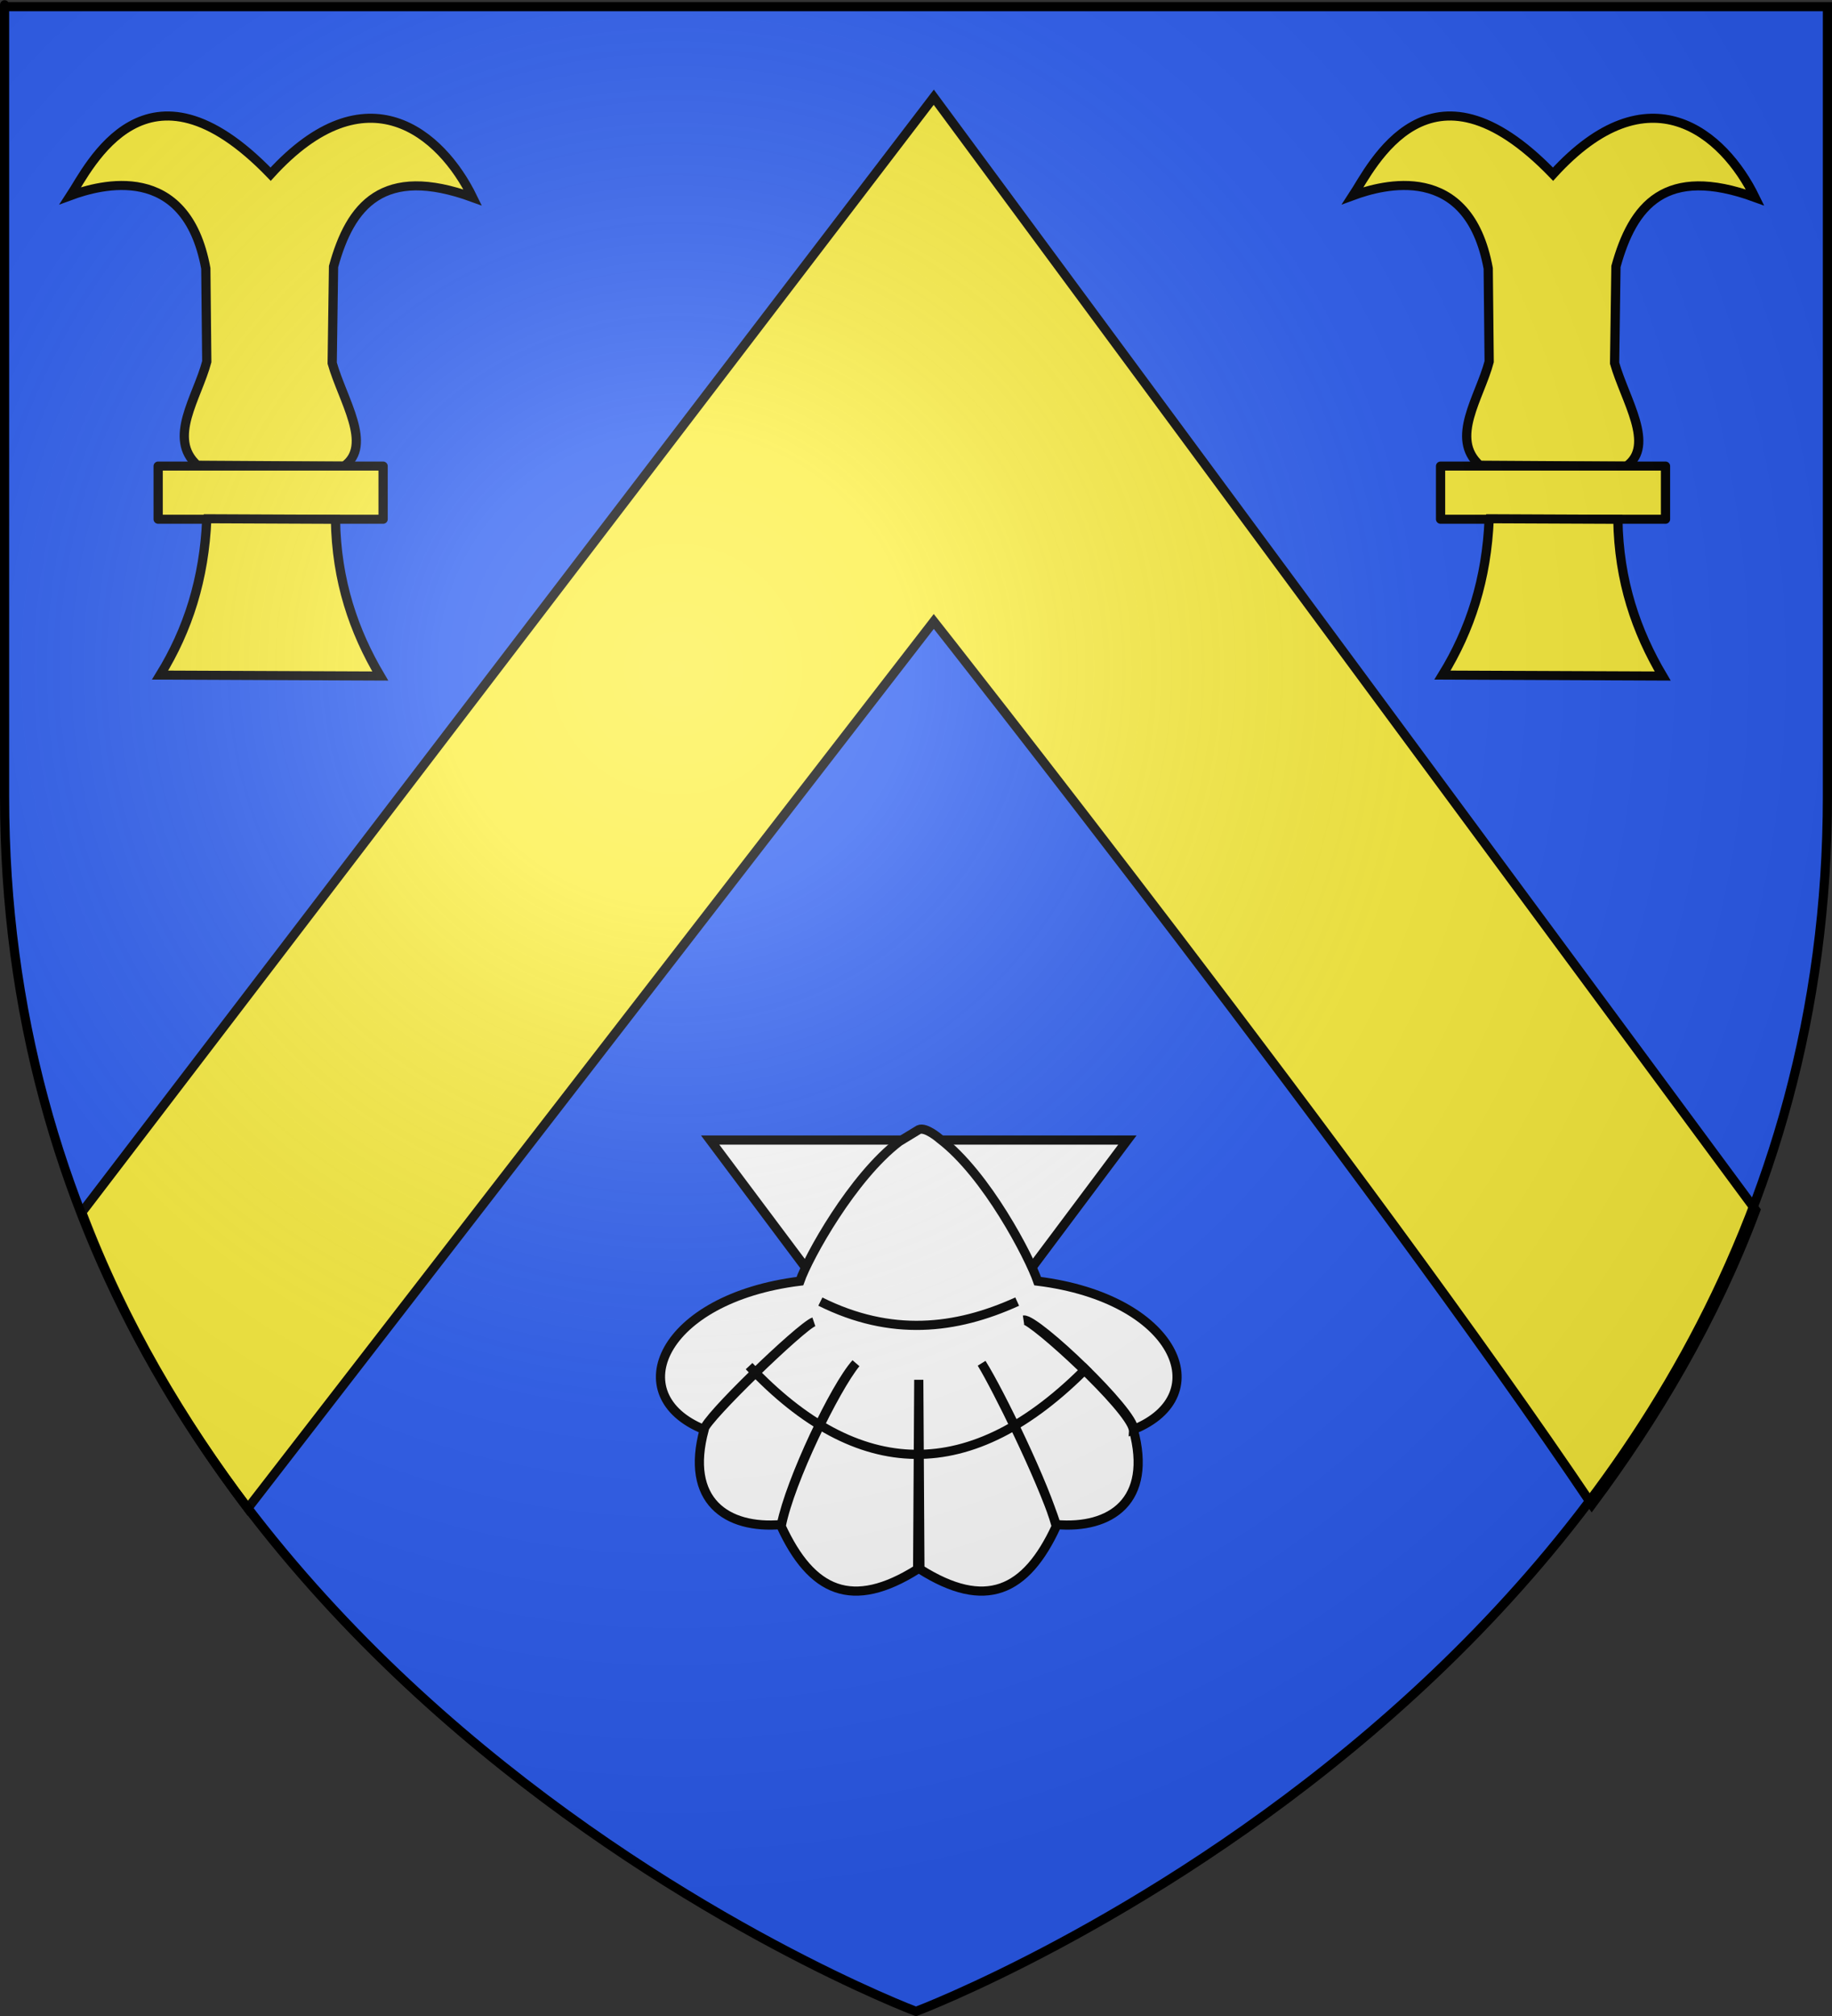 <?xml version="1.0" encoding="UTF-8" standalone="no"?>
<!-- Created with Inkscape (http://www.inkscape.org/) -->

<svg
   xmlns:dc="http://purl.org/dc/elements/1.1/"
   xmlns:cc="http://creativecommons.org/ns#"
   xmlns:rdf="http://www.w3.org/1999/02/22-rdf-syntax-ns#"
   xmlns:svg="http://www.w3.org/2000/svg"
   xmlns="http://www.w3.org/2000/svg"
   xmlns:xlink="http://www.w3.org/1999/xlink"
   xmlns:sodipodi="http://sodipodi.sourceforge.net/DTD/sodipodi-0.dtd"
   xmlns:inkscape="http://www.inkscape.org/namespaces/inkscape"
   version="1.0"
   width="600"
   height="660"
   id="svg2"
   inkscape:version="0.48.1 r9760"
   sodipodi:docname="Blason_Laroquebrou.svg">
  <rect width="100%" height="100%" fill="#333333" stroke="none"/>
  <sodipodi:namedview
     pagecolor="#ffffff"
     bordercolor="#666666"
     borderopacity="1"
     objecttolerance="10"
     gridtolerance="10"
     guidetolerance="10"
     inkscape:pageopacity="0"
     inkscape:pageshadow="2"
     inkscape:window-width="1142"
     inkscape:window-height="653"
     id="namedview97"
     showgrid="false"
     inkscape:zoom="0.65976689"
     inkscape:cx="300"
     inkscape:cy="329.66161"
     inkscape:window-x="0"
     inkscape:window-y="0"
     inkscape:window-maximized="0"
     inkscape:current-layer="svg2" />
  <desc
     id="desc4">Flag of Canton of Valais (Wallis)</desc>
  <defs
     id="defs6">
    <linearGradient
       id="linearGradient2893">
      <stop
         style="stop-color:#ffffff;stop-opacity:0.314"
         offset="0"
         id="stop2895" />
      <stop
         style="stop-color:#ffffff;stop-opacity:0.251"
         offset="0.19"
         id="stop2897" />
      <stop
         style="stop-color:#6b6b6b;stop-opacity:0.125"
         offset="0.6"
         id="stop2901" />
      <stop
         style="stop-color:#000000;stop-opacity:0.125"
         offset="1"
         id="stop2899" />
    </linearGradient>
    <radialGradient
       cx="221.445"
       cy="226.331"
       r="300"
       fx="221.445"
       fy="226.331"
       id="radialGradient3163"
       xlink:href="#linearGradient2893"
       gradientUnits="userSpaceOnUse"
       gradientTransform="matrix(1.353,0,0,1.349,652.905,-71.632)" />
  </defs>
  <g
     style="display:inline"
     id="layer3">
    <path
       d="M 300,658.5 C 300,658.5 598.5,546.18 598.5,260.728 C 598.5,-24.723 598.5,2.176 598.5,2.176 L 1.5,2.176 L 1.5,260.728 C 1.5,546.18 300,658.5 300,658.5 z "
       style="fill:#2b5df2;fill-opacity:1;fill-rule:evenodd;stroke:none;stroke-width:1px;stroke-linecap:butt;stroke-linejoin:miter;stroke-opacity:1"
       id="path2855" />
  </g>
  <g
     id="layer4"
     style="stroke:#000000;stroke-opacity:1;stroke-width:3;stroke-miterlimit:4;stroke-dasharray:none">
    <path
       d="m 26.797,396.896 c 13.722,36.394 33.087,68.608 54.357,96.906 L 305.822,203.45 c 0,0 142.24,180.26 215.529,289.103 21.023,-28.183 40.123,-60.222 53.67,-96.375 L 305.822,31.827 z"
       style="fill:#fcef3c;fill-opacity:1;fill-rule:evenodd;stroke:#000000;stroke-width:3;stroke-linecap:butt;stroke-linejoin:miter;stroke-miterlimit:4;stroke-opacity:1;stroke-dasharray:none;display:inline"
       id="path10706"
       inkscape:connector-curvature="0"
       sodipodi:nodetypes="ccccccc" />
    <g
       transform="translate(213.333,365.58)"
       id="g4289"
       style="stroke:#000000;stroke-opacity:1;stroke-width:3;stroke-miterlimit:4;stroke-dasharray:none">
      <g
         transform="translate(-191.362,-117.094)"
         id="g7233"
         style="stroke:#000000;stroke-opacity:1;stroke-width:3;stroke-miterlimit:4;stroke-dasharray:none">
        <path
           d="M 210.616,124.75 L 278.923,216.005 L 347.259,124.75 L 278.923,124.75 L 210.616,124.75 z "
           style="fill:#ffffff;fill-opacity:1;fill-rule:evenodd;stroke:#000000;stroke-width:3;stroke-linecap:butt;stroke-linejoin:miter;stroke-miterlimit:4;stroke-dasharray:none;stroke-opacity:1"
           id="path1900" />
        <path
           d="M 272.562,125.219 C 257.197,136.913 242.734,163.061 240,170.938 C 194.611,176.569 180.99,208.311 208.562,219.5 C 209.216,215.963 240.847,185.424 244.541,184.276 C 240.137,185.905 208.496,216.309 208.656,219.562 C 202.325,242.827 215.951,252.178 233.938,250.625 C 236.839,236.215 251.456,205.453 258.347,197.83 C 251.61,206.012 236.699,236.407 233.875,251.188 C 243.812,272.711 257.138,278.748 278.562,265.219 L 278.938,203.229 L 279.312,265.219 C 300.737,278.748 314.032,272.711 323.969,251.188 C 320.377,237.942 305.551,207.44 299.528,197.83 C 304.282,205.621 318.751,234.608 323.938,250.625 C 341.924,252.178 355.55,242.827 349.219,219.562 C 348.195,212.565 315.921,183.163 313.303,183.657 C 317.501,183.198 349.647,213.857 349.312,219.5 C 376.885,208.311 363.264,176.569 317.875,170.938 C 315.141,163.061 301.234,136.079 285.868,124.385 C 285.868,124.385 281.226,120.287 278.938,121.344 L 272.562,125.219 z "
           style="fill:#ffffff;fill-opacity:1;fill-rule:evenodd;stroke:#000000;stroke-width:3;stroke-linecap:butt;stroke-linejoin:miter;stroke-miterlimit:4;stroke-dasharray:none;stroke-opacity:1"
           id="path2792" />
        <path
           d="M 246.705,177.634 C 269.839,189.152 290.992,186.806 311.17,177.634"
           style="fill:none;fill-rule:evenodd;stroke:#000000;stroke-width:3;stroke-linecap:butt;stroke-linejoin:miter;stroke-miterlimit:4;stroke-dasharray:none;stroke-opacity:1"
           id="path3686" />
        <path
           d="M 223.364,198.752 C 258.931,236.443 295.98,238.098 334.511,198.752"
           style="fill:none;fill-rule:evenodd;stroke:#000000;stroke-width:3;stroke-linecap:butt;stroke-linejoin:miter;stroke-miterlimit:4;stroke-dasharray:none;stroke-opacity:1"
           id="path4573" />
      </g>
    </g>
    <g
       transform="matrix(0.93,0,0,0.913,-68.78,-37.158)"
       inkscape:label="dessin"
       id="layer4-8"
       style="stroke:#000000;stroke-opacity:1;stroke-width:3.254;stroke-miterlimit:4;stroke-dasharray:none">
      <path
         sodipodi:nodetypes="cccccccccc"
         id="path4796"
         d="m 143.419,207.511 51.692,0.334 c 10.301,-7.421 -0.516,-23.785 -4.167,-36.93 l 0.475,-34.646 c 5.9,-21.876 17.349,-36.507 49.007,-24.751 -11.087,-23.163 -37.451,-46.09 -71.161,-8.362 -43.81,-46.23 -63.804,-2.706 -70.49,7.693 10.422,-3.91 40.704,-12.505 47.664,26.089 l 0.336,33.447 c -3.353,12.899 -13.881,27.48 -3.357,37.126 z"
         style="color:#000000;fill:#fcef3c;fill-opacity:1;fill-rule:evenodd;stroke:#000000;stroke-width:3.254;stroke-linecap:butt;stroke-linejoin:miter;stroke-miterlimit:4;stroke-opacity:1;stroke-dasharray:none;stroke-dashoffset:0;marker:none;visibility:visible;display:inline;overflow:visible"
         inkscape:connector-curvature="0" />
      <rect
         y="207.824"
         x="129.657"
         height="19.065"
         width="79.217"
         id="rect4798"
         style="fill:#fcef3c;fill-opacity:1;stroke:#000000;stroke-width:3.254;stroke-linecap:butt;stroke-linejoin:round;stroke-miterlimit:4;stroke-opacity:1;stroke-dasharray:none" />
      <path
         sodipodi:nodetypes="ccccc"
         id="path4800"
         d="m 146.776,226.715 45.315,0.196 c 0.328,22.17 6.518,40.25 15.776,56.191 l -77.539,-0.334 c 9.822,-16.247 15.575,-34.454 16.448,-56.052 z"
         style="color:#000000;fill:#fcef3c;fill-opacity:1;fill-rule:evenodd;stroke:#000000;stroke-width:3.254;stroke-linecap:butt;stroke-linejoin:miter;stroke-miterlimit:4;stroke-opacity:1;stroke-dasharray:none;stroke-dashoffset:0;marker:none;visibility:visible;display:inline;overflow:visible"
         inkscape:connector-curvature="0" />
    </g>
    <use
       x="0"
       y="0"
       xlink:href="#layer4-8"
       id="use3462"
       transform="translate(420,0)"
       width="600"
       height="660"
       style="stroke:#000000;stroke-opacity:1;stroke-width:3;stroke-miterlimit:4;stroke-dasharray:none" />
  </g>
  <g
     id="layer2"
     transform="translate(-731.034,-14.614)">
    <path
       d="m 1030.534,672.615 c 0,0 298.5,-112.32 298.5,-397.772 0,-285.452 0,-258.552 0,-258.552 l -597,0 0,258.552 c 0,285.452 298.5,397.772 298.5,397.772 z"
       style="fill:url(#radialGradient3163);fill-opacity:1;fill-rule:evenodd;stroke:none"
       id="path2875"
       inkscape:connector-curvature="0" />
  </g>
  <g
     id="layer1">
    <path
       d="M 300,658.5 C 300,658.5 1.5,546.18 1.5,260.728 C 1.5,-24.723 1.5,2.176 1.5,2.176 L 598.5,2.176 L 598.5,260.728 C 598.5,546.18 300,658.5 300,658.5 z "
       style="opacity:1;fill:none;fill-opacity:1;fill-rule:evenodd;stroke:#000000;stroke-width:3;stroke-linecap:butt;stroke-linejoin:miter;stroke-miterlimit:4;stroke-dasharray:none;stroke-opacity:1"
       id="path1411" />
  </g>
</svg>
